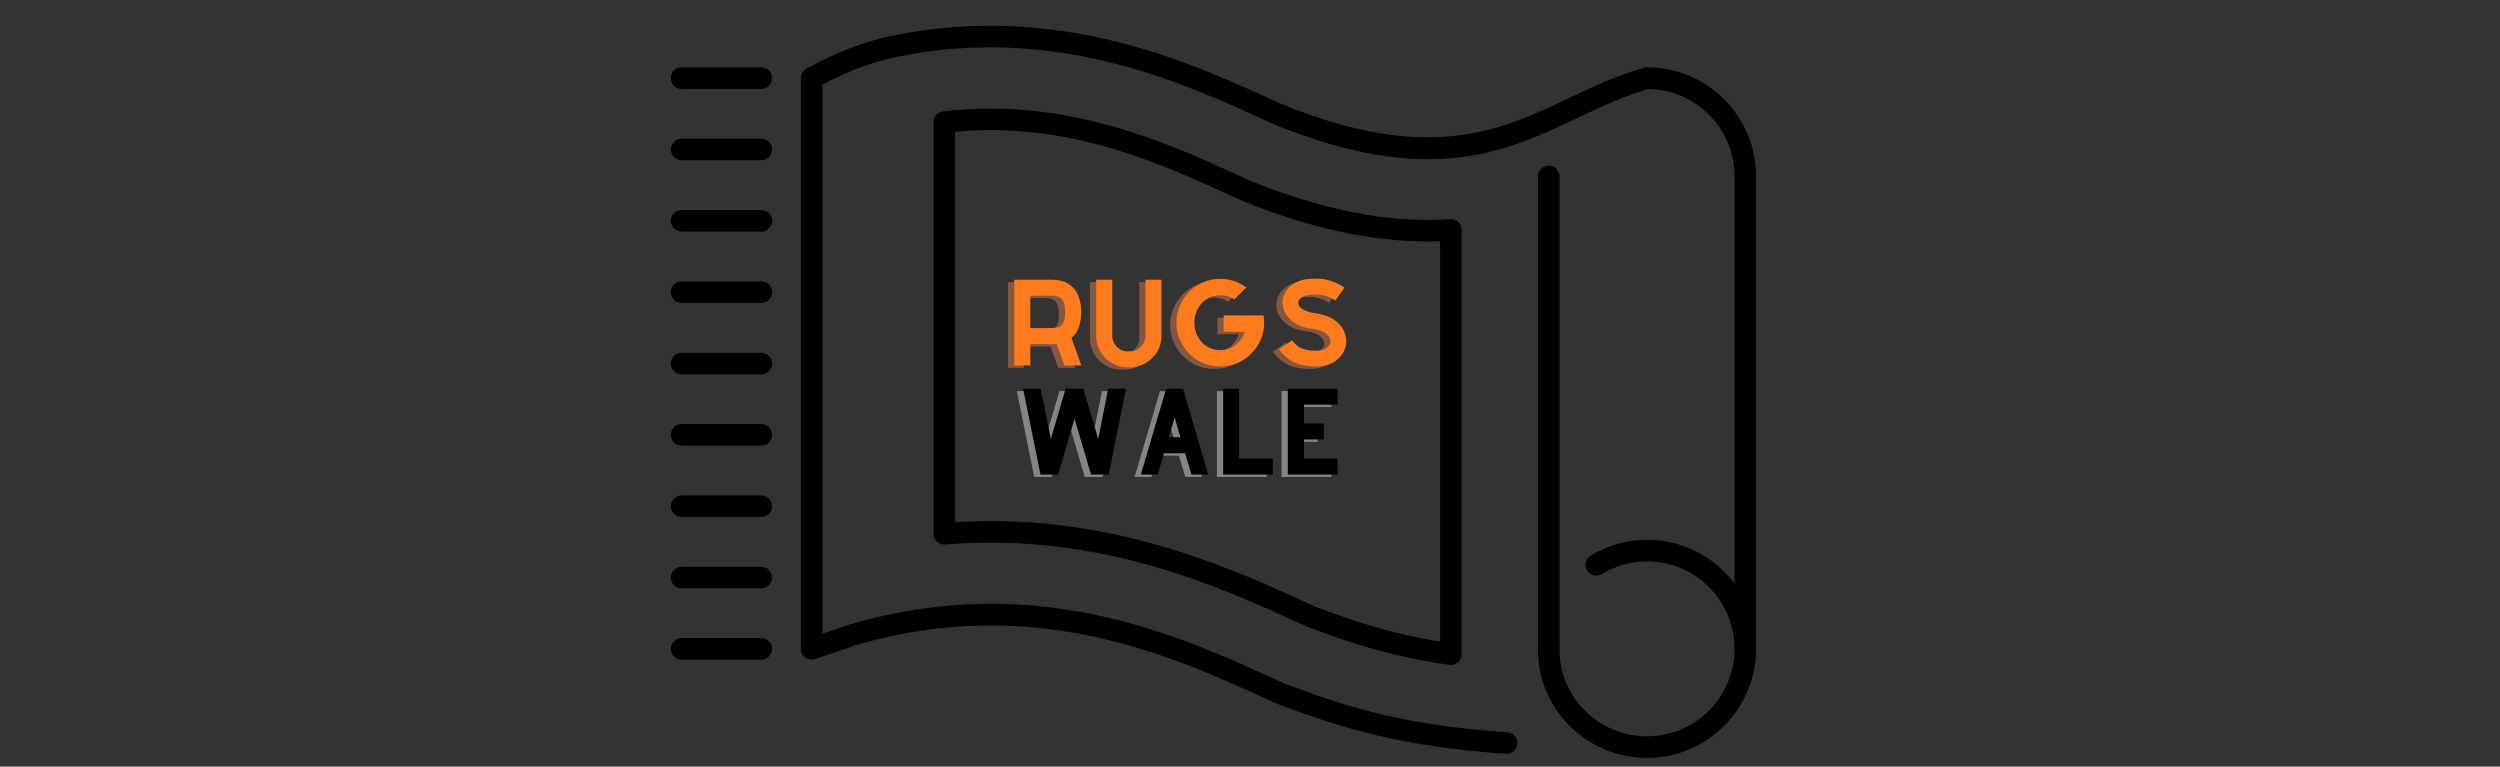 <svg xmlns="http://www.w3.org/2000/svg" xmlns:xlink="http://www.w3.org/1999/xlink" width="362" zoomAndPan="magnify" viewBox="0 0 271.5 83.25" height="111" preserveAspectRatio="xMidYMid meet" version="1.0"><rect x="0" y="0" width="271.5" height="83.25" fill="#333333" stroke="none"/><defs><g/><clipPath id="77614c3cee"><path d="M 72.852 69 L 84 69 L 84 72 L 72.852 72 Z M 72.852 69 " clip-rule="nonzero"/></clipPath><clipPath id="54bc638267"><path d="M 72.852 61 L 84 61 L 84 64 L 72.852 64 Z M 72.852 61 " clip-rule="nonzero"/></clipPath><clipPath id="efee022de8"><path d="M 72.852 53 L 84 53 L 84 57 L 72.852 57 Z M 72.852 53 " clip-rule="nonzero"/></clipPath><clipPath id="48e6bffbd5"><path d="M 72.852 46 L 84 46 L 84 49 L 72.852 49 Z M 72.852 46 " clip-rule="nonzero"/></clipPath><clipPath id="f6c799bf74"><path d="M 72.852 38 L 84 38 L 84 41 L 72.852 41 Z M 72.852 38 " clip-rule="nonzero"/></clipPath><clipPath id="29a911cd44"><path d="M 72.852 30 L 84 30 L 84 33 L 72.852 33 Z M 72.852 30 " clip-rule="nonzero"/></clipPath><clipPath id="b878d3a513"><path d="M 72.852 22 L 84 22 L 84 26 L 72.852 26 Z M 72.852 22 " clip-rule="nonzero"/></clipPath><clipPath id="2236312b01"><path d="M 72.852 15 L 84 15 L 84 18 L 72.852 18 Z M 72.852 15 " clip-rule="nonzero"/></clipPath><clipPath id="07858285ce"><path d="M 72.852 7 L 84 7 L 84 10 L 72.852 10 Z M 72.852 7 " clip-rule="nonzero"/></clipPath><clipPath id="aba49d8e8d"><path d="M 167 58 L 191 58 L 191 82.508 L 167 82.508 Z M 167 58 " clip-rule="nonzero"/></clipPath></defs><path fill="#000000" d="M 163.629 81.867 C 163.602 81.867 163.574 81.867 163.543 81.863 C 152.609 81.102 146.055 79.254 138.422 76.32 C 138.379 76.301 138.332 76.281 138.293 76.258 L 137.668 75.973 C 127.551 71.34 112.27 64.336 92.859 70.09 L 88.52 71.574 C 88.164 71.691 87.77 71.633 87.461 71.418 C 87.156 71.195 86.973 70.84 86.973 70.465 L 86.973 8.484 C 86.973 8.051 87.211 7.652 87.598 7.449 L 88.648 6.902 C 91.414 5.445 94.246 4.422 97.07 3.848 C 115.012 0.23 129.23 6.75 138.641 11.062 L 139.328 11.375 C 139.332 11.375 139.336 11.383 139.348 11.387 C 155.285 17.801 162.961 14.172 170.379 10.66 C 172.949 9.438 175.613 8.18 178.559 7.363 C 179.18 7.188 179.824 7.551 180 8.172 C 180.168 8.793 179.805 9.441 179.184 9.613 C 176.43 10.383 173.977 11.543 171.379 12.773 C 163.492 16.504 155.34 20.367 138.402 13.527 C 138.367 13.512 138.328 13.496 138.293 13.477 L 137.668 13.191 C 128.531 9 114.73 2.672 97.531 6.141 C 94.93 6.668 92.309 7.621 89.738 8.973 L 89.316 9.195 L 89.316 68.828 L 92.152 67.863 C 112.445 61.84 128.211 69.062 138.641 73.848 L 139.328 74.16 C 146.902 77.066 153.043 78.781 163.711 79.527 C 164.355 79.574 164.84 80.133 164.793 80.777 C 164.75 81.398 164.234 81.867 163.629 81.867 " fill-opacity="1" fill-rule="nonzero"/><g clip-path="url(#77614c3cee)"><path fill="#000000" d="M 82.676 71.637 L 74.023 71.637 C 73.379 71.637 72.852 71.113 72.852 70.465 C 72.852 69.82 73.379 69.293 74.023 69.293 L 82.676 69.293 C 83.328 69.293 83.848 69.82 83.848 70.465 C 83.848 71.113 83.328 71.637 82.676 71.637 " fill-opacity="1" fill-rule="nonzero"/></g><g clip-path="url(#54bc638267)"><path fill="#000000" d="M 82.676 63.891 L 74.023 63.891 C 73.379 63.891 72.852 63.363 72.852 62.719 C 72.852 62.07 73.379 61.551 74.023 61.551 L 82.676 61.551 C 83.328 61.551 83.848 62.07 83.848 62.719 C 83.848 63.363 83.328 63.891 82.676 63.891 " fill-opacity="1" fill-rule="nonzero"/></g><g clip-path="url(#efee022de8)"><path fill="#000000" d="M 82.676 56.141 L 74.023 56.141 C 73.379 56.141 72.852 55.617 72.852 54.973 C 72.852 54.328 73.379 53.801 74.023 53.801 L 82.676 53.801 C 83.328 53.801 83.848 54.328 83.848 54.973 C 83.848 55.617 83.328 56.141 82.676 56.141 " fill-opacity="1" fill-rule="nonzero"/></g><g clip-path="url(#48e6bffbd5)"><path fill="#000000" d="M 82.676 48.391 L 74.023 48.391 C 73.379 48.391 72.852 47.871 72.852 47.223 C 72.852 46.578 73.379 46.055 74.023 46.055 L 82.676 46.055 C 83.328 46.055 83.848 46.578 83.848 47.223 C 83.848 47.871 83.328 48.391 82.676 48.391 " fill-opacity="1" fill-rule="nonzero"/></g><g clip-path="url(#f6c799bf74)"><path fill="#000000" d="M 82.676 40.648 L 74.023 40.648 C 73.379 40.648 72.852 40.125 72.852 39.48 C 72.852 38.828 73.379 38.305 74.023 38.305 L 82.676 38.305 C 83.328 38.305 83.848 38.828 83.848 39.48 C 83.848 40.125 83.328 40.648 82.676 40.648 " fill-opacity="1" fill-rule="nonzero"/></g><g clip-path="url(#29a911cd44)"><path fill="#000000" d="M 82.676 32.898 L 74.023 32.898 C 73.379 32.898 72.852 32.375 72.852 31.73 C 72.852 31.082 73.379 30.562 74.023 30.562 L 82.676 30.562 C 83.328 30.562 83.848 31.082 83.848 31.73 C 83.848 32.375 83.328 32.898 82.676 32.898 " fill-opacity="1" fill-rule="nonzero"/></g><g clip-path="url(#b878d3a513)"><path fill="#000000" d="M 82.676 25.152 L 74.023 25.152 C 73.379 25.152 72.852 24.625 72.852 23.98 C 72.852 23.336 73.379 22.812 74.023 22.812 L 82.676 22.812 C 83.328 22.812 83.848 23.336 83.848 23.98 C 83.848 24.625 83.328 25.152 82.676 25.152 " fill-opacity="1" fill-rule="nonzero"/></g><g clip-path="url(#2236312b01)"><path fill="#000000" d="M 82.676 17.402 L 74.023 17.402 C 73.379 17.402 72.852 16.879 72.852 16.234 C 72.852 15.59 73.379 15.066 74.023 15.066 L 82.676 15.066 C 83.328 15.066 83.848 15.59 83.848 16.234 C 83.848 16.879 83.328 17.402 82.676 17.402 " fill-opacity="1" fill-rule="nonzero"/></g><g clip-path="url(#07858285ce)"><path fill="#000000" d="M 82.676 9.66 L 74.023 9.66 C 73.379 9.66 72.852 9.133 72.852 8.484 C 72.852 7.84 73.379 7.316 74.023 7.316 L 82.676 7.316 C 83.328 7.316 83.848 7.84 83.848 8.484 C 83.848 9.133 83.328 9.66 82.676 9.66 " fill-opacity="1" fill-rule="nonzero"/></g><path fill="#000000" d="M 168.199 71.637 C 167.555 71.637 167.031 71.113 167.031 70.465 L 167.031 19.156 C 167.031 18.512 167.555 17.988 168.199 17.988 C 168.844 17.988 169.367 18.512 169.367 19.156 L 169.367 70.465 C 169.367 71.113 168.844 71.637 168.199 71.637 " fill-opacity="1" fill-rule="nonzero"/><path fill="#000000" d="M 189.543 71.637 C 188.895 71.637 188.375 71.113 188.375 70.465 L 188.375 19.156 C 188.375 13.922 184.109 9.66 178.871 9.66 C 178.227 9.66 177.703 9.133 177.703 8.484 C 177.703 7.84 178.227 7.316 178.871 7.316 C 185.398 7.316 190.711 12.629 190.711 19.156 L 190.711 70.465 C 190.711 71.113 190.188 71.637 189.543 71.637 " fill-opacity="1" fill-rule="nonzero"/><g clip-path="url(#aba49d8e8d)"><path fill="#000000" d="M 178.871 82.305 C 175.668 82.305 172.664 81.051 170.414 78.777 C 168.199 76.535 166.996 73.582 167.031 70.449 C 167.035 69.805 167.562 69.324 168.215 69.293 C 168.859 69.297 169.379 69.828 169.367 70.477 C 169.34 72.977 170.305 75.34 172.082 77.129 C 173.887 78.957 176.297 79.965 178.871 79.965 C 184.109 79.965 188.375 75.703 188.375 70.465 C 188.375 67.695 187.168 65.066 185.066 63.262 C 183.348 61.781 181.145 60.961 178.871 60.961 C 177.148 60.961 175.445 61.441 173.949 62.344 C 173.398 62.68 172.68 62.504 172.344 61.949 C 172.012 61.395 172.188 60.676 172.738 60.34 C 174.598 59.215 176.723 58.621 178.871 58.621 C 181.707 58.621 184.445 59.641 186.594 61.484 C 189.211 63.738 190.711 67.012 190.711 70.465 C 190.711 76.992 185.398 82.305 178.871 82.305 " fill-opacity="1" fill-rule="nonzero"/></g><path fill="#000000" d="M 107.629 56.586 C 122.551 56.586 134.32 61.984 142.387 65.68 L 142.852 65.891 C 147.145 67.531 151.184 68.828 156.402 69.68 L 156.402 26.203 C 155.949 26.219 155.516 26.223 155.098 26.223 C 148.883 26.223 142.32 24.797 135.043 21.859 L 129.379 19.312 C 122.387 16.293 113.887 13.367 103.719 14.309 L 103.719 56.711 C 105.043 56.629 106.352 56.586 107.629 56.586 Z M 157.574 72.211 C 157.52 72.211 157.465 72.207 157.406 72.203 C 151.312 71.328 146.82 69.91 141.941 68.051 L 141.41 67.809 C 132.652 63.797 119.43 57.73 102.645 59.137 C 102.316 59.16 101.996 59.055 101.754 58.832 C 101.516 58.613 101.379 58.301 101.379 57.973 L 101.379 13.254 C 101.379 12.66 101.82 12.164 102.41 12.094 C 113.652 10.766 123.234 14.113 130.324 17.172 L 135.957 19.707 C 142.914 22.512 149.191 23.887 155.098 23.887 C 155.844 23.887 156.605 23.859 157.496 23.797 C 157.816 23.781 158.137 23.891 158.375 24.109 C 158.609 24.332 158.742 24.641 158.742 24.969 L 158.742 71.043 C 158.742 71.383 158.594 71.707 158.336 71.926 C 158.125 72.113 157.855 72.211 157.574 72.211 " fill-opacity="1" fill-rule="nonzero"/><g fill="#ff8d55" fill-opacity="0.4"><g transform="translate(108.654, 39.949)"><g><path d="M 8.094 -5.812 C 8.094 -5.238 8.008 -4.703 7.844 -4.203 C 7.688 -3.703 7.414 -3.297 7.031 -2.984 L 8.094 0 L 6.266 0 L 5.422 -2.344 C 5.234 -2.32 5.035 -2.312 4.828 -2.312 L 2.562 -2.312 L 2.562 0 L 0.812 0 L 0.812 -9.312 L 4.828 -9.312 C 5.617 -9.312 6.254 -9.156 6.734 -8.844 C 7.211 -8.531 7.555 -8.109 7.766 -7.578 C 7.984 -7.047 8.094 -6.457 8.094 -5.812 Z M 2.562 -4.062 L 4.828 -4.062 C 5.43 -4.062 5.828 -4.188 6.016 -4.438 C 6.234 -4.695 6.344 -5.156 6.344 -5.812 C 6.344 -6.445 6.227 -6.906 6 -7.188 C 5.977 -7.219 5.926 -7.266 5.844 -7.328 C 5.77 -7.391 5.656 -7.445 5.5 -7.5 C 5.344 -7.551 5.117 -7.578 4.828 -7.578 L 2.562 -7.578 Z M 2.562 -4.062 "/></g></g></g><g fill="#ff8d55" fill-opacity="0.4"><g transform="translate(117.554, 39.949)"><g><path d="M 6.172 -9.312 L 7.906 -9.312 L 7.906 -3.219 C 7.906 -2.75 7.816 -2.305 7.641 -1.891 C 7.461 -1.473 7.211 -1.109 6.891 -0.797 C 6.578 -0.484 6.211 -0.238 5.797 -0.062 C 5.391 0.113 4.953 0.203 4.484 0.203 L 4.25 0.203 C 3.77 0.203 3.32 0.113 2.906 -0.062 C 2.5 -0.238 2.133 -0.484 1.812 -0.797 C 1.5 -1.109 1.254 -1.473 1.078 -1.891 C 0.898 -2.305 0.812 -2.75 0.812 -3.219 L 0.812 -9.312 L 2.562 -9.312 L 2.562 -3.219 C 2.562 -2.914 2.633 -2.633 2.781 -2.375 C 2.938 -2.113 3.141 -1.906 3.391 -1.75 C 3.648 -1.602 3.938 -1.531 4.25 -1.531 L 4.484 -1.531 C 4.797 -1.531 5.078 -1.602 5.328 -1.75 C 5.586 -1.906 5.789 -2.113 5.938 -2.375 C 6.094 -2.633 6.172 -2.914 6.172 -3.219 Z M 6.172 -9.312 "/></g></g></g><g fill="#ff8d55" fill-opacity="0.4"><g transform="translate(126.268, 39.949)"><g><path d="M 10.281 -5.438 C 10.289 -5.312 10.301 -5.18 10.312 -5.047 C 10.332 -4.91 10.344 -4.773 10.344 -4.641 C 10.344 -3.984 10.219 -3.367 9.969 -2.797 C 9.719 -2.223 9.375 -1.719 8.938 -1.281 C 8.5 -0.844 7.992 -0.5 7.422 -0.25 C 6.848 -0.008 6.234 0.109 5.578 0.109 C 4.922 0.109 4.301 -0.008 3.719 -0.25 C 3.145 -0.5 2.641 -0.844 2.203 -1.281 C 1.773 -1.719 1.438 -2.223 1.188 -2.797 C 0.938 -3.367 0.812 -3.984 0.812 -4.641 C 0.812 -5.305 0.938 -5.926 1.188 -6.5 C 1.438 -7.07 1.773 -7.57 2.203 -8 C 2.641 -8.438 3.145 -8.781 3.719 -9.031 C 4.301 -9.281 4.922 -9.406 5.578 -9.406 C 6.109 -9.406 6.613 -9.32 7.094 -9.156 C 7.57 -9 8.008 -8.77 8.406 -8.469 L 7.094 -7.172 C 6.664 -7.473 6.16 -7.625 5.578 -7.625 C 5.035 -7.625 4.551 -7.488 4.125 -7.219 C 3.695 -6.957 3.363 -6.598 3.125 -6.141 C 2.883 -5.691 2.766 -5.191 2.766 -4.641 C 2.766 -4.098 2.883 -3.598 3.125 -3.141 C 3.363 -2.691 3.695 -2.332 4.125 -2.062 C 4.551 -1.801 5.035 -1.672 5.578 -1.672 C 6.223 -1.672 6.781 -1.859 7.25 -2.234 C 7.727 -2.609 8.055 -3.082 8.234 -3.656 L 5.938 -3.656 L 5.938 -5.438 Z M 10.281 -5.438 "/></g></g></g><g fill="#ff8d55" fill-opacity="0.4"><g transform="translate(137.414, 39.949)"><g><path d="M 4.672 0.109 C 4.492 0.109 4.234 0.086 3.891 0.047 C 3.547 0.016 3.176 -0.066 2.781 -0.203 C 2.395 -0.336 2.023 -0.551 1.672 -0.844 C 1.328 -1.113 1.039 -1.422 0.812 -1.766 L 2.234 -2.734 C 2.305 -2.629 2.383 -2.531 2.469 -2.438 C 2.551 -2.344 2.645 -2.254 2.75 -2.172 C 2.938 -2.016 3.148 -1.895 3.391 -1.812 C 3.629 -1.738 3.852 -1.688 4.062 -1.656 C 4.281 -1.625 4.457 -1.609 4.594 -1.609 C 4.738 -1.609 4.812 -1.609 4.812 -1.609 L 4.859 -1.609 C 5.348 -1.609 5.723 -1.711 5.984 -1.922 C 6.242 -2.129 6.383 -2.359 6.406 -2.609 C 6.414 -2.879 6.27 -3.148 5.969 -3.422 C 5.676 -3.691 5.188 -3.875 4.5 -3.969 C 3.477 -4.07 2.664 -4.406 2.062 -4.969 C 1.758 -5.25 1.531 -5.566 1.375 -5.922 C 1.227 -6.273 1.172 -6.633 1.203 -7 C 1.234 -7.426 1.391 -7.832 1.672 -8.219 C 1.953 -8.602 2.363 -8.91 2.906 -9.141 C 3.457 -9.367 4.145 -9.461 4.969 -9.422 C 5.344 -9.422 5.711 -9.375 6.078 -9.281 C 6.453 -9.188 6.797 -9.066 7.109 -8.922 C 7.43 -8.773 7.703 -8.617 7.922 -8.453 L 6.922 -7.047 C 6.773 -7.16 6.594 -7.266 6.375 -7.359 C 6.156 -7.461 5.922 -7.547 5.672 -7.609 C 5.422 -7.672 5.18 -7.703 4.953 -7.703 L 4.906 -7.703 C 4.27 -7.734 3.781 -7.66 3.438 -7.484 C 3.102 -7.305 2.926 -7.102 2.906 -6.875 C 2.895 -6.656 2.973 -6.461 3.141 -6.297 C 3.316 -6.129 3.547 -5.992 3.828 -5.891 C 4.109 -5.785 4.395 -5.711 4.688 -5.672 L 4.719 -5.672 C 5.539 -5.566 6.207 -5.348 6.719 -5.016 C 7.227 -4.68 7.594 -4.289 7.812 -3.844 C 8.039 -3.395 8.141 -2.941 8.109 -2.484 C 8.086 -2.055 7.945 -1.645 7.688 -1.25 C 7.426 -0.852 7.062 -0.523 6.594 -0.266 C 6.125 -0.016 5.555 0.109 4.891 0.109 Z M 4.672 0.109 "/></g></g></g><g fill="#fd7b1d" fill-opacity="1"><g transform="translate(109.333, 39.688)"><g><path d="M 8.094 -5.812 C 8.094 -5.238 8.008 -4.703 7.844 -4.203 C 7.688 -3.703 7.414 -3.297 7.031 -2.984 L 8.094 0 L 6.266 0 L 5.422 -2.344 C 5.234 -2.32 5.035 -2.312 4.828 -2.312 L 2.562 -2.312 L 2.562 0 L 0.812 0 L 0.812 -9.312 L 4.828 -9.312 C 5.617 -9.312 6.254 -9.156 6.734 -8.844 C 7.211 -8.531 7.555 -8.109 7.766 -7.578 C 7.984 -7.047 8.094 -6.457 8.094 -5.812 Z M 2.562 -4.062 L 4.828 -4.062 C 5.43 -4.062 5.828 -4.188 6.016 -4.438 C 6.234 -4.695 6.344 -5.156 6.344 -5.812 C 6.344 -6.445 6.227 -6.906 6 -7.188 C 5.977 -7.219 5.926 -7.266 5.844 -7.328 C 5.77 -7.391 5.656 -7.445 5.5 -7.5 C 5.344 -7.551 5.117 -7.578 4.828 -7.578 L 2.562 -7.578 Z M 2.562 -4.062 "/></g></g></g><g fill="#fd7b1d" fill-opacity="1"><g transform="translate(118.233, 39.688)"><g><path d="M 6.172 -9.312 L 7.906 -9.312 L 7.906 -3.219 C 7.906 -2.75 7.816 -2.305 7.641 -1.891 C 7.461 -1.473 7.211 -1.109 6.891 -0.797 C 6.578 -0.484 6.211 -0.238 5.797 -0.062 C 5.391 0.113 4.953 0.203 4.484 0.203 L 4.25 0.203 C 3.77 0.203 3.32 0.113 2.906 -0.062 C 2.5 -0.238 2.133 -0.484 1.812 -0.797 C 1.5 -1.109 1.254 -1.473 1.078 -1.891 C 0.898 -2.305 0.812 -2.75 0.812 -3.219 L 0.812 -9.312 L 2.562 -9.312 L 2.562 -3.219 C 2.562 -2.914 2.633 -2.633 2.781 -2.375 C 2.938 -2.113 3.141 -1.906 3.391 -1.75 C 3.648 -1.602 3.938 -1.531 4.25 -1.531 L 4.484 -1.531 C 4.797 -1.531 5.078 -1.602 5.328 -1.75 C 5.586 -1.906 5.789 -2.113 5.938 -2.375 C 6.094 -2.633 6.172 -2.914 6.172 -3.219 Z M 6.172 -9.312 "/></g></g></g><g fill="#fd7b1d" fill-opacity="1"><g transform="translate(126.947, 39.688)"><g><path d="M 10.281 -5.438 C 10.289 -5.312 10.301 -5.18 10.312 -5.047 C 10.332 -4.91 10.344 -4.773 10.344 -4.641 C 10.344 -3.984 10.219 -3.367 9.969 -2.797 C 9.719 -2.223 9.375 -1.719 8.938 -1.281 C 8.5 -0.844 7.992 -0.5 7.422 -0.25 C 6.848 -0.008 6.234 0.109 5.578 0.109 C 4.922 0.109 4.301 -0.008 3.719 -0.25 C 3.145 -0.5 2.641 -0.844 2.203 -1.281 C 1.773 -1.719 1.438 -2.223 1.188 -2.797 C 0.938 -3.367 0.812 -3.984 0.812 -4.641 C 0.812 -5.305 0.938 -5.926 1.188 -6.5 C 1.438 -7.07 1.773 -7.57 2.203 -8 C 2.641 -8.438 3.145 -8.781 3.719 -9.031 C 4.301 -9.281 4.922 -9.406 5.578 -9.406 C 6.109 -9.406 6.613 -9.32 7.094 -9.156 C 7.57 -9 8.008 -8.77 8.406 -8.469 L 7.094 -7.172 C 6.664 -7.473 6.16 -7.625 5.578 -7.625 C 5.035 -7.625 4.551 -7.488 4.125 -7.219 C 3.695 -6.957 3.363 -6.598 3.125 -6.141 C 2.883 -5.691 2.766 -5.191 2.766 -4.641 C 2.766 -4.098 2.883 -3.598 3.125 -3.141 C 3.363 -2.691 3.695 -2.332 4.125 -2.062 C 4.551 -1.801 5.035 -1.672 5.578 -1.672 C 6.223 -1.672 6.781 -1.859 7.25 -2.234 C 7.727 -2.609 8.055 -3.082 8.234 -3.656 L 5.938 -3.656 L 5.938 -5.438 Z M 10.281 -5.438 "/></g></g></g><g fill="#fd7b1d" fill-opacity="1"><g transform="translate(138.093, 39.688)"><g><path d="M 4.672 0.109 C 4.492 0.109 4.234 0.086 3.891 0.047 C 3.547 0.016 3.176 -0.066 2.781 -0.203 C 2.395 -0.336 2.023 -0.551 1.672 -0.844 C 1.328 -1.113 1.039 -1.422 0.812 -1.766 L 2.234 -2.734 C 2.305 -2.629 2.383 -2.531 2.469 -2.438 C 2.551 -2.344 2.645 -2.254 2.75 -2.172 C 2.938 -2.016 3.148 -1.895 3.391 -1.812 C 3.629 -1.738 3.852 -1.688 4.062 -1.656 C 4.281 -1.625 4.457 -1.609 4.594 -1.609 C 4.738 -1.609 4.812 -1.609 4.812 -1.609 L 4.859 -1.609 C 5.348 -1.609 5.723 -1.711 5.984 -1.922 C 6.242 -2.129 6.383 -2.359 6.406 -2.609 C 6.414 -2.879 6.27 -3.148 5.969 -3.422 C 5.676 -3.691 5.188 -3.875 4.5 -3.969 C 3.477 -4.07 2.664 -4.406 2.062 -4.969 C 1.758 -5.25 1.531 -5.566 1.375 -5.922 C 1.227 -6.273 1.172 -6.633 1.203 -7 C 1.234 -7.426 1.391 -7.832 1.672 -8.219 C 1.953 -8.602 2.363 -8.91 2.906 -9.141 C 3.457 -9.367 4.145 -9.461 4.969 -9.422 C 5.344 -9.422 5.711 -9.375 6.078 -9.281 C 6.453 -9.188 6.797 -9.066 7.109 -8.922 C 7.43 -8.773 7.703 -8.617 7.922 -8.453 L 6.922 -7.047 C 6.773 -7.16 6.594 -7.266 6.375 -7.359 C 6.156 -7.461 5.922 -7.547 5.672 -7.609 C 5.422 -7.672 5.18 -7.703 4.953 -7.703 L 4.906 -7.703 C 4.27 -7.734 3.781 -7.66 3.438 -7.484 C 3.102 -7.305 2.926 -7.102 2.906 -6.875 C 2.895 -6.656 2.973 -6.461 3.141 -6.297 C 3.316 -6.129 3.547 -5.992 3.828 -5.891 C 4.109 -5.785 4.395 -5.711 4.688 -5.672 L 4.719 -5.672 C 5.539 -5.566 6.207 -5.348 6.719 -5.016 C 7.227 -4.68 7.594 -4.289 7.812 -3.844 C 8.039 -3.395 8.141 -2.941 8.109 -2.484 C 8.086 -2.055 7.945 -1.645 7.688 -1.25 C 7.426 -0.852 7.062 -0.523 6.594 -0.266 C 6.125 -0.016 5.555 0.109 4.891 0.109 Z M 4.672 0.109 "/></g></g></g><g fill="#ffffff" fill-opacity="0.4"><g transform="translate(109.614, 51.797)"><g><path d="M 10.062 -9.328 L 11.984 -9.328 L 10.109 0 L 8.188 0 L 6.406 -6.078 L 4.609 0 L 2.703 0 L 0.812 -9.328 L 2.719 -9.328 L 3.828 -3.859 L 5.438 -9.328 L 7.359 -9.328 L 8.969 -3.859 Z M 10.062 -9.328 "/></g></g></g><g fill="#ffffff" fill-opacity="0.4"><g transform="translate(122.405, 51.797)"><g><path d="M 6.312 0 L 5.625 -2.312 L 3.328 -2.312 L 2.641 0 L 0.812 0 L 3.562 -9.312 L 5.391 -9.312 L 5.391 -9.297 L 8.125 0 Z M 3.844 -4.047 L 5.109 -4.047 L 4.484 -6.219 Z M 3.844 -4.047 "/></g></g></g><g fill="#ffffff" fill-opacity="0.4"><g transform="translate(131.344, 51.797)"><g><path d="M 2.547 -1.734 L 6.203 -1.734 L 6.203 0 L 0.812 0 L 0.812 -9.312 L 2.547 -9.312 Z M 2.547 -1.734 "/></g></g></g><g fill="#ffffff" fill-opacity="0.4"><g transform="translate(138.362, 51.797)"><g><path d="M 6.219 -7.594 L 2.562 -7.594 L 2.562 -5.547 L 4.734 -5.547 L 4.734 -3.812 L 2.562 -3.812 L 2.562 -1.734 L 6.219 -1.734 L 6.219 0 L 0.812 0 L 0.812 -9.328 L 6.219 -9.328 Z M 6.219 -7.594 "/></g></g></g><g fill="#000000" fill-opacity="1"><g transform="translate(110.293, 51.537)"><g><path d="M 10.062 -9.328 L 11.984 -9.328 L 10.109 0 L 8.188 0 L 6.406 -6.078 L 4.609 0 L 2.703 0 L 0.812 -9.328 L 2.719 -9.328 L 3.828 -3.859 L 5.438 -9.328 L 7.359 -9.328 L 8.969 -3.859 Z M 10.062 -9.328 "/></g></g></g><g fill="#000000" fill-opacity="1"><g transform="translate(123.084, 51.537)"><g><path d="M 6.312 0 L 5.625 -2.312 L 3.328 -2.312 L 2.641 0 L 0.812 0 L 3.562 -9.312 L 5.391 -9.312 L 5.391 -9.297 L 8.125 0 Z M 3.844 -4.047 L 5.109 -4.047 L 4.484 -6.219 Z M 3.844 -4.047 "/></g></g></g><g fill="#000000" fill-opacity="1"><g transform="translate(132.023, 51.537)"><g><path d="M 2.547 -1.734 L 6.203 -1.734 L 6.203 0 L 0.812 0 L 0.812 -9.312 L 2.547 -9.312 Z M 2.547 -1.734 "/></g></g></g><g fill="#000000" fill-opacity="1"><g transform="translate(139.041, 51.537)"><g><path d="M 6.219 -7.594 L 2.562 -7.594 L 2.562 -5.547 L 4.734 -5.547 L 4.734 -3.812 L 2.562 -3.812 L 2.562 -1.734 L 6.219 -1.734 L 6.219 0 L 0.812 0 L 0.812 -9.328 L 6.219 -9.328 Z M 6.219 -7.594 "/></g></g></g></svg>